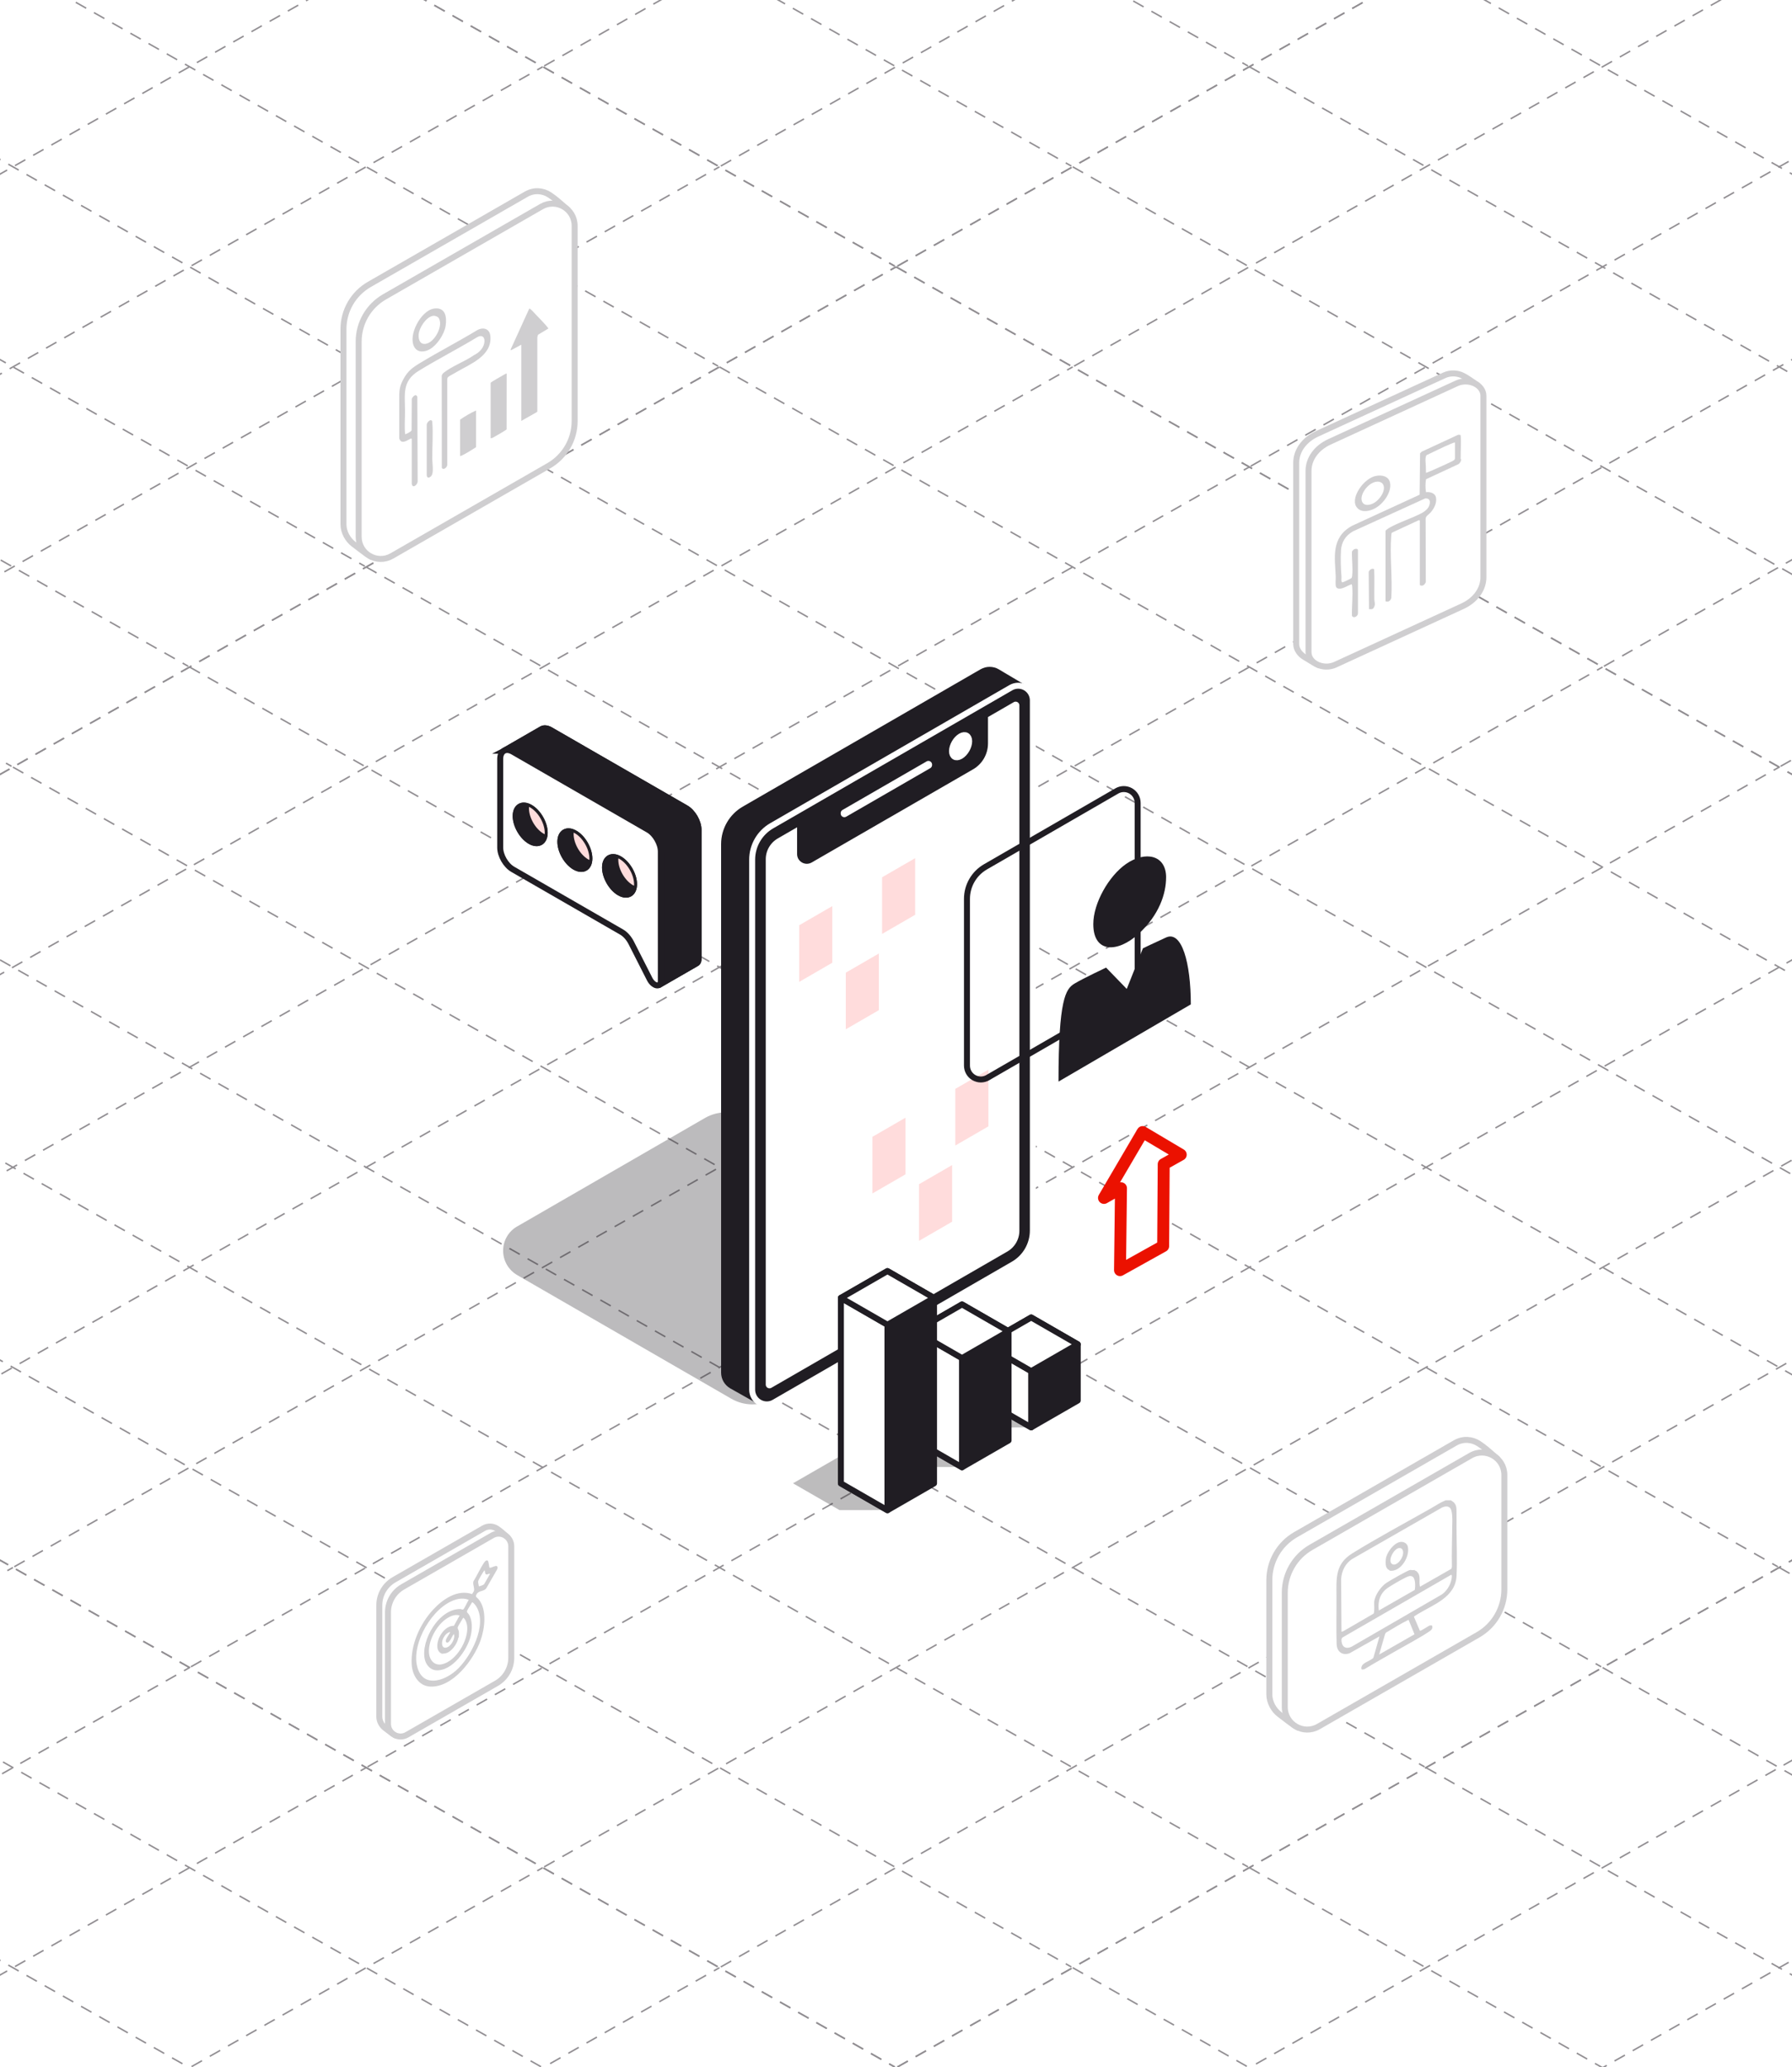<?xml version="1.0" encoding="UTF-8"?>
<svg xmlns="http://www.w3.org/2000/svg" width="600" height="692" viewBox="0 0 600 692" fill="none">
  <rect x="0" y="0" width="600" height="692" fill="#333333" stroke="none"/>
  <g clip-path="url(#clip0_7999_24736)">
    <rect width="600" height="692" fill="white"></rect>
    <path d="M-231.76 390.49L300.02 89.33" stroke="#918E92" stroke-width="0.5" stroke-dasharray="4 3"></path>
    <path d="M-172.63 423.98L359.16 122.82" stroke="#918E92" stroke-width="0.5" stroke-dasharray="4 3"></path>
    <path d="M-113.49 457.47L418.3 156.31" stroke="#918E92" stroke-width="0.5" stroke-dasharray="4 3"></path>
    <path d="M-54.35 490.96L477.43 189.8" stroke="#918E92" stroke-width="0.5" stroke-dasharray="4 3"></path>
    <path d="M4.79 524.46L536.57 223.29" stroke="#918E92" stroke-width="0.5" stroke-dasharray="4 3"></path>
    <path d="M63.931 557.95L595.711 256.79" stroke="#918E92" stroke-width="0.5" stroke-dasharray="4 3"></path>
    <path d="M123.061 591.44L654.851 290.28" stroke="#918E92" stroke-width="0.5" stroke-dasharray="4 3"></path>
    <path d="M182.2 624.93L713.99 323.77" stroke="#918E92" stroke-width="0.5" stroke-dasharray="4 3"></path>
    <path d="M241.34 658.42L773.12 357.26" stroke="#918E92" stroke-width="0.5" stroke-dasharray="4 3"></path>
    <path d="M300.48 691.91L832.26 390.75" stroke="#918E92" stroke-width="0.5" stroke-dasharray="4 3"></path>
    <path d="M300.021 89.33L831.801 390.49" stroke="#918E92" stroke-width="0.5" stroke-dasharray="4 3"></path>
    <path d="M240.88 122.82L772.66 423.98" stroke="#918E92" stroke-width="0.5" stroke-dasharray="4 3"></path>
    <path d="M181.74 156.31L713.53 457.47" stroke="#918E92" stroke-width="0.5" stroke-dasharray="4 3"></path>
    <path d="M122.601 189.8L654.391 490.96" stroke="#918E92" stroke-width="0.5" stroke-dasharray="4 3"></path>
    <path d="M63.471 223.29L595.251 524.46" stroke="#918E92" stroke-width="0.5" stroke-dasharray="4 3"></path>
    <path d="M4.33 256.79L536.11 557.95" stroke="#918E92" stroke-width="0.5" stroke-dasharray="4 3"></path>
    <path d="M-54.81 290.28L476.97 591.44" stroke="#918E92" stroke-width="0.5" stroke-dasharray="4 3"></path>
    <path d="M-113.95 323.77L417.84 624.93" stroke="#918E92" stroke-width="0.5" stroke-dasharray="4 3"></path>
    <path d="M-173.09 357.26L358.7 658.42" stroke="#918E92" stroke-width="0.5" stroke-dasharray="4 3"></path>
    <path d="M-232.22 390.75L299.56 691.91" stroke="#918E92" stroke-width="0.5" stroke-dasharray="4 3"></path>
    <path d="M300.48 89.07L832.26 -212.1" stroke="#918E92" stroke-width="0.5" stroke-dasharray="4 3"></path>
    <path d="M359.62 122.56L891.4 -178.6" stroke="#918E92" stroke-width="0.5" stroke-dasharray="4 3"></path>
    <path d="M418.761 156.05L950.541 -145.11" stroke="#918E92" stroke-width="0.5" stroke-dasharray="4 3"></path>
    <path d="M477.891 189.54L1009.68 -111.62" stroke="#918E92" stroke-width="0.5" stroke-dasharray="4 3"></path>
    <path d="M537.03 223.03L1068.82 -78.13" stroke="#918E92" stroke-width="0.5" stroke-dasharray="4 3"></path>
    <path d="M596.171 256.52L1127.95 -44.64" stroke="#918E92" stroke-width="0.5" stroke-dasharray="4 3"></path>
    <path d="M595.711 -78.13L1127.49 223.03" stroke="#918E92" stroke-width="0.5" stroke-dasharray="4 3"></path>
    <path d="M536.57 -44.64L1068.36 256.52" stroke="#918E92" stroke-width="0.5" stroke-dasharray="4 3"></path>
    <path d="M477.431 -11.15L1009.22 290.02" stroke="#918E92" stroke-width="0.5" stroke-dasharray="4 3"></path>
    <path d="M418.301 22.34L950.081 323.51" stroke="#918E92" stroke-width="0.5" stroke-dasharray="4 3"></path>
    <path d="M359.16 55.84L890.94 357" stroke="#918E92" stroke-width="0.5" stroke-dasharray="4 3"></path>
    <path d="M300.021 89.33L831.801 390.49" stroke="#918E92" stroke-width="0.5" stroke-dasharray="4 3"></path>
    <path d="M-527.46 223.03L4.33 -78.13" stroke="#918E92" stroke-width="0.5" stroke-dasharray="4 3"></path>
    <path d="M-468.319 256.52L63.471 -44.64" stroke="#918E92" stroke-width="0.5" stroke-dasharray="4 3"></path>
    <path d="M-409.18 290.02L122.6 -11.15" stroke="#918E92" stroke-width="0.5" stroke-dasharray="4 3"></path>
    <path d="M-350.04 323.51L181.74 22.34" stroke="#918E92" stroke-width="0.5" stroke-dasharray="4 3"></path>
    <path d="M-290.899 357L240.881 55.84" stroke="#918E92" stroke-width="0.5" stroke-dasharray="4 3"></path>
    <path d="M-231.76 390.49L300.02 89.33" stroke="#918E92" stroke-width="0.5" stroke-dasharray="4 3"></path>
    <path d="M-232.22 -212.1L299.56 89.07" stroke="#918E92" stroke-width="0.5" stroke-dasharray="4 3"></path>
    <path d="M-291.359 -178.6L240.421 122.56" stroke="#918E92" stroke-width="0.5" stroke-dasharray="4 3"></path>
    <path d="M-350.5 -145.11L181.28 156.05" stroke="#918E92" stroke-width="0.5" stroke-dasharray="4 3"></path>
    <path d="M-409.64 -111.62L122.14 189.54" stroke="#918E92" stroke-width="0.5" stroke-dasharray="4 3"></path>
    <path d="M-468.779 -78.13L63.011 223.03" stroke="#918E92" stroke-width="0.5" stroke-dasharray="4 3"></path>
    <path d="M-527.92 -44.64L3.87 256.52" stroke="#918E92" stroke-width="0.5" stroke-dasharray="4 3"></path>
    <path d="M300.48 691.91L832.26 390.75" stroke="#918E92" stroke-width="0.5" stroke-dasharray="4 3"></path>
    <path d="M359.62 725.41L891.4 424.24" stroke="#918E92" stroke-width="0.5" stroke-dasharray="4 3"></path>
    <path d="M418.761 758.9L950.541 457.73" stroke="#918E92" stroke-width="0.5" stroke-dasharray="4 3"></path>
    <path d="M477.891 792.39L1009.68 491.23" stroke="#918E92" stroke-width="0.5" stroke-dasharray="4 3"></path>
    <path d="M537.03 825.88L1068.82 524.72" stroke="#918E92" stroke-width="0.5" stroke-dasharray="4 3"></path>
    <path d="M596.171 859.37L1127.95 558.21" stroke="#918E92" stroke-width="0.5" stroke-dasharray="4 3"></path>
    <path d="M595.711 524.72L1127.49 825.88" stroke="#918E92" stroke-width="0.5" stroke-dasharray="4 3"></path>
    <path d="M536.57 558.21L1068.36 859.37" stroke="#918E92" stroke-width="0.5" stroke-dasharray="4 3"></path>
    <path d="M477.431 591.7L1009.22 892.86" stroke="#918E92" stroke-width="0.5" stroke-dasharray="4 3"></path>
    <path d="M418.301 625.19L950.081 926.35" stroke="#918E92" stroke-width="0.5" stroke-dasharray="4 3"></path>
    <path d="M359.16 658.68L890.94 959.85" stroke="#918E92" stroke-width="0.5" stroke-dasharray="4 3"></path>
    <path d="M300.021 692.17L831.801 993.34" stroke="#918E92" stroke-width="0.5" stroke-dasharray="4 3"></path>
    <path d="M-527.46 825.88L4.33 524.72" stroke="#918E92" stroke-width="0.5" stroke-dasharray="4 3"></path>
    <path d="M-468.319 859.37L63.471 558.21" stroke="#918E92" stroke-width="0.5" stroke-dasharray="4 3"></path>
    <path d="M-409.18 892.86L122.6 591.7" stroke="#918E92" stroke-width="0.5" stroke-dasharray="4 3"></path>
    <path d="M-350.04 926.35L181.74 625.19" stroke="#918E92" stroke-width="0.5" stroke-dasharray="4 3"></path>
    <path d="M-290.899 959.85L240.881 658.68" stroke="#918E92" stroke-width="0.5" stroke-dasharray="4 3"></path>
    <path d="M-231.76 993.34L300.02 692.17" stroke="#918E92" stroke-width="0.5" stroke-dasharray="4 3"></path>
    <path d="M-232.22 390.75L299.56 691.91" stroke="#918E92" stroke-width="0.5" stroke-dasharray="4 3"></path>
    <path d="M-291.359 424.24L240.421 725.41" stroke="#918E92" stroke-width="0.5" stroke-dasharray="4 3"></path>
    <path d="M-350.5 457.73L181.28 758.9" stroke="#918E92" stroke-width="0.5" stroke-dasharray="4 3"></path>
    <path d="M-409.64 491.23L122.14 792.39" stroke="#918E92" stroke-width="0.5" stroke-dasharray="4 3"></path>
    <path d="M-468.779 524.72L63.011 825.88" stroke="#918E92" stroke-width="0.5" stroke-dasharray="4 3"></path>
    <path d="M-527.92 558.21L3.87 859.37" stroke="#918E92" stroke-width="0.5" stroke-dasharray="4 3"></path>
    <path d="M182.2 22.08L713.99 -279.08" stroke="#918E92" stroke-width="0.5" stroke-dasharray="4 3"></path>
    <path d="M241.34 55.58L773.12 -245.59" stroke="#918E92" stroke-width="0.5" stroke-dasharray="4 3"></path>
    <path d="M300.48 89.07L832.26 -212.1" stroke="#918E92" stroke-width="0.5" stroke-dasharray="4 3"></path>
    <path d="M-113.95 -279.08L417.84 22.08" stroke="#918E92" stroke-width="0.5" stroke-dasharray="4 3"></path>
    <path d="M-173.09 -245.59L358.7 55.58" stroke="#918E92" stroke-width="0.5" stroke-dasharray="4 3"></path>
    <path d="M-232.22 -212.1L299.56 89.07" stroke="#918E92" stroke-width="0.5" stroke-dasharray="4 3"></path>
    <path opacity="0.3" fill-rule="evenodd" clip-rule="evenodd" d="M173.13 410.55C170.23 412.23 168.44 415.32 168.46 418.69C168.46 422.05 170.27 425.15 173.19 426.84C193.35 438.48 229.6 459.4 244.84 468.21C249.21 470.74 254.59 470.74 258.94 468.23C279.4 456.42 294.4 447.76 321.84 431.92C324.75 430.24 326.53 427.14 326.52 423.78C326.51 420.42 324.71 417.32 321.79 415.63C301.63 404 265.38 383.07 250.14 374.26C245.77 371.73 240.39 371.73 236.04 374.24C215.57 386.06 200.59 394.71 173.14 410.56L173.13 410.55Z" fill="#201D23"></path>
    <path fill-rule="evenodd" clip-rule="evenodd" d="M168.78 251.31C169.54 250.91 170.57 250.98 171.7 251.64C181.75 257.43 207 271.98 217.04 277.77C219.37 279.11 221.26 282.38 221.26 285.06V328.37C221.26 329.03 221.03 329.51 220.64 329.73L233.16 322.51C233.23 322.48 233.29 322.44 233.35 322.4C233.68 322.16 233.88 321.7 233.88 321.1V277.79C233.88 275.11 231.99 271.84 229.66 270.5C219.61 264.71 194.36 250.16 184.32 244.37C183.16 243.7 182.11 243.64 181.35 244.07L168.79 251.31H168.78Z" fill="#201D23" stroke="#201D23" stroke-width="2" stroke-miterlimit="10"></path>
    <path d="M168.78 251.31C169.54 250.91 170.57 250.98 171.7 251.64C181.75 257.43 207 271.98 217.04 277.77C219.37 279.11 221.26 282.38 221.26 285.06V328.37C221.26 329.03 221.03 329.51 220.64 329.73L233.16 322.51C233.23 322.48 233.29 322.44 233.35 322.4C233.68 322.16 233.88 321.7 233.88 321.1V277.79C233.88 275.11 231.99 271.84 229.66 270.5C219.61 264.71 194.36 250.16 184.32 244.37C183.16 243.7 182.11 243.64 181.35 244.07L168.79 251.31H168.78Z" stroke="#201D23" stroke-width="2" stroke-linecap="round" stroke-linejoin="round"></path>
    <path fill-rule="evenodd" clip-rule="evenodd" d="M208.1 311.98C209.36 312.7 210.55 314.03 211.35 315.61C212.84 318.55 215.39 323.56 217.53 327.77C218.1 328.89 219.03 329.72 219.87 329.85C220.71 329.98 221.26 329.39 221.26 328.37V285.06C221.26 282.38 219.37 279.11 217.04 277.77C206.99 271.98 181.74 257.43 171.7 251.64C169.37 250.3 167.48 251.39 167.48 254.07V283.72C167.48 286.4 169.37 289.67 171.7 291.01C180.72 296.21 201.58 308.23 208.1 311.98Z" fill="white"></path>
    <path d="M208.1 311.98C209.36 312.7 210.55 314.03 211.35 315.61C212.84 318.55 215.39 323.56 217.53 327.77C218.1 328.89 219.03 329.72 219.87 329.85C220.71 329.98 221.26 329.39 221.26 328.37V285.06C221.26 282.38 219.37 279.11 217.04 277.77C206.99 271.98 181.74 257.43 171.7 251.64C169.37 250.3 167.48 251.39 167.48 254.07V283.72C167.48 286.4 169.37 289.67 171.7 291.01C180.72 296.21 201.58 308.23 208.1 311.98Z" stroke="#201D23" stroke-width="2" stroke-linecap="round" stroke-linejoin="round"></path>
    <path fill-rule="evenodd" clip-rule="evenodd" d="M177.52 270.31C180.2 271.85 182.38 275.64 182.38 278.75C182.38 281.86 180.2 283.14 177.52 281.6C174.84 280.06 172.66 276.27 172.66 273.16C172.66 270.05 174.84 268.77 177.52 270.31Z" fill="#201D23" stroke="#201D23" stroke-width="2" stroke-miterlimit="10"></path>
    <path d="M177.52 270.31C180.2 271.85 182.38 275.64 182.38 278.75C182.38 281.86 180.2 283.14 177.52 281.6C174.84 280.06 172.66 276.27 172.66 273.16C172.66 270.05 174.84 268.77 177.52 270.31Z" stroke="#201D23" stroke-width="2" stroke-linecap="round" stroke-linejoin="round"></path>
    <path fill-rule="evenodd" clip-rule="evenodd" d="M192.48 278.93C195.16 280.47 197.34 284.26 197.34 287.37C197.34 290.48 195.16 291.76 192.48 290.22C189.8 288.68 187.62 284.89 187.62 281.78C187.62 278.67 189.8 277.39 192.48 278.93Z" fill="#201D23" stroke="#201D23" stroke-width="2" stroke-miterlimit="10"></path>
    <path d="M192.48 278.93C195.16 280.47 197.34 284.26 197.34 287.37C197.34 290.48 195.16 291.76 192.48 290.22C189.8 288.68 187.62 284.89 187.62 281.78C187.62 278.67 189.8 277.39 192.48 278.93Z" stroke="#201D23" stroke-width="2" stroke-linecap="round" stroke-linejoin="round"></path>
    <path fill-rule="evenodd" clip-rule="evenodd" d="M207.43 287.55C210.11 289.09 212.29 292.88 212.29 295.99C212.29 299.1 210.11 300.38 207.43 298.84C204.75 297.3 202.57 293.51 202.57 290.4C202.57 287.29 204.75 286.01 207.43 287.55Z" fill="#201D23" stroke="#201D23" stroke-width="2" stroke-miterlimit="10"></path>
    <path d="M207.43 287.55C210.11 289.09 212.29 292.88 212.29 295.99C212.29 299.1 210.11 300.38 207.43 298.84C204.75 297.3 202.57 293.51 202.57 290.4C202.57 287.29 204.75 286.01 207.43 287.55Z" stroke="#201D23" stroke-width="2" stroke-linecap="round" stroke-linejoin="round"></path>
    <path fill-rule="evenodd" clip-rule="evenodd" d="M177.13 270.1C177.26 270.16 177.39 270.23 177.53 270.31C180.21 271.85 182.39 275.64 182.39 278.75C182.39 278.92 182.39 279.09 182.37 279.25C182.24 279.19 182.11 279.12 181.97 279.04C179.29 277.5 177.11 273.71 177.11 270.6C177.11 270.43 177.11 270.26 177.13 270.1Z" fill="#201D23"></path>
    <path d="M177.13 270.1C177.26 270.16 177.39 270.23 177.53 270.31C180.21 271.85 182.39 275.64 182.39 278.75C182.39 278.92 182.39 279.09 182.37 279.25C182.24 279.19 182.11 279.12 181.97 279.04C179.29 277.5 177.11 273.71 177.11 270.6C177.11 270.43 177.11 270.26 177.13 270.1Z" fill="#FFDCDC"></path>
    <path fill-rule="evenodd" clip-rule="evenodd" d="M192.081 278.72C192.211 278.78 192.341 278.85 192.481 278.93C195.161 280.47 197.341 284.26 197.341 287.37C197.341 287.54 197.341 287.71 197.321 287.87C197.191 287.81 197.061 287.74 196.921 287.66C194.241 286.12 192.061 282.33 192.061 279.22C192.061 279.05 192.061 278.88 192.081 278.72Z" fill="#FFDCDC"></path>
    <path fill-rule="evenodd" clip-rule="evenodd" d="M207.04 287.34C207.17 287.4 207.301 287.47 207.441 287.55C210.121 289.09 212.301 292.88 212.301 295.99C212.301 296.16 212.301 296.33 212.281 296.49C212.151 296.43 212.021 296.36 211.881 296.28C209.201 294.74 207.021 290.95 207.021 287.84C207.021 287.67 207.02 287.5 207.04 287.34Z" fill="#201D23"></path>
    <path d="M207.04 287.34C207.17 287.4 207.301 287.47 207.441 287.55C210.121 289.09 212.301 292.88 212.301 295.99C212.301 296.16 212.301 296.33 212.281 296.49C212.151 296.43 212.021 296.36 211.881 296.28C209.201 294.74 207.021 290.95 207.021 287.84C207.021 287.67 207.02 287.5 207.04 287.34Z" fill="#FFDCDC"></path>
    <path fill-rule="evenodd" clip-rule="evenodd" d="M330.981 238.78L339.581 233.82C340.311 233.4 341.001 233.33 341.511 233.63C342.021 233.93 342.311 234.56 342.311 235.4V414.08C342.311 414.91 342.021 415.88 341.511 416.77C341.001 417.66 340.301 418.39 339.581 418.81C326.591 426.31 271.101 458.35 258.111 465.85C257.381 466.27 256.691 466.34 256.181 466.04C255.671 465.74 255.381 465.11 255.381 464.27V285.6C255.381 284.76 255.661 283.8 256.181 282.91C256.691 282.02 257.391 281.29 258.111 280.87L266.711 275.91V280.81C266.711 281.65 266.991 282.28 267.511 282.58C268.021 282.87 268.721 282.81 269.441 282.39C279.951 276.32 317.751 254.5 328.261 248.43C328.991 248.01 329.681 247.28 330.191 246.39C330.701 245.5 330.991 244.54 330.991 243.7V238.78H330.981Z" fill="#201D23"></path>
    <path d="M330.981 238.78L339.581 233.82C340.311 233.4 341.001 233.33 341.511 233.63C342.021 233.93 342.311 234.56 342.311 235.4V414.08C342.311 414.91 342.021 415.88 341.511 416.77C341.001 417.66 340.301 418.39 339.581 418.81C326.591 426.31 271.101 458.35 258.111 465.85C257.381 466.27 256.691 466.34 256.181 466.04C255.671 465.74 255.381 465.11 255.381 464.27V285.6C255.381 284.76 255.661 283.8 256.181 282.91C256.691 282.02 257.391 281.29 258.111 280.87L266.711 275.91V280.81C266.711 281.65 266.991 282.28 267.511 282.58C268.021 282.87 268.721 282.81 269.441 282.39C279.951 276.32 317.751 254.5 328.261 248.43C328.991 248.01 329.681 247.28 330.191 246.39C330.701 245.5 330.991 244.54 330.991 243.7V238.78H330.981Z" stroke="white" stroke-width="2" stroke-linecap="round" stroke-linejoin="round"></path>
    <path fill-rule="evenodd" clip-rule="evenodd" d="M242.44 282.59C242.44 277.75 245.02 273.29 249.21 270.87C266.26 261.03 310.89 235.26 328.81 224.91C330.38 224 332.32 224 333.89 224.91C335.46 225.82 342.3 229.9 342.3 229.9C342.3 229.9 336.43 375.31 336.43 406.19C336.43 411.03 333.85 415.49 329.66 417.91C312.61 427.75 255.38 469.74 255.38 469.74C255.38 469.74 246.55 464.78 244.98 463.87C243.41 462.96 242.44 461.29 242.44 459.47V282.58V282.59Z" fill="white"></path>
    <path d="M242.44 282.59C242.44 277.75 245.02 273.29 249.21 270.87C266.26 261.03 310.89 235.26 328.81 224.91C330.38 224 332.32 224 333.89 224.91C335.46 225.82 342.3 229.9 342.3 229.9C342.3 229.9 336.43 375.31 336.43 406.19C336.43 411.03 333.85 415.49 329.66 417.91C312.61 427.75 255.38 469.74 255.38 469.74C255.38 469.74 246.55 464.78 244.98 463.87C243.41 462.96 242.44 461.29 242.44 459.47V282.58V282.59Z" fill="#201D23" stroke="#201D23" stroke-width="2" stroke-linecap="round" stroke-linejoin="round"></path>
    <path fill-rule="evenodd" clip-rule="evenodd" d="M251.841 287.76C251.841 283.08 254.341 278.76 258.381 276.43C275.341 266.64 320.631 240.49 338.461 230.2C339.981 229.32 341.851 229.32 343.371 230.2C344.891 231.08 345.821 232.7 345.821 234.45V411.89C345.821 416.57 343.331 420.89 339.281 423.22C322.321 433.01 277.031 459.16 259.201 469.46C257.681 470.34 255.811 470.34 254.291 469.46C252.771 468.58 251.841 466.96 251.841 465.21V287.77V287.76Z" fill="#201D23"></path>
    <path d="M251.841 287.76C251.841 283.08 254.341 278.76 258.381 276.43C275.341 266.64 320.631 240.49 338.461 230.2C339.981 229.32 341.851 229.32 343.371 230.2C344.891 231.08 345.821 232.7 345.821 234.45V411.89C345.821 416.57 343.331 420.89 339.281 423.22C322.321 433.01 277.031 459.16 259.201 469.46C257.681 470.34 255.811 470.34 254.291 469.46C252.771 468.58 251.841 466.96 251.841 465.21V287.77V287.76Z" stroke="white" stroke-width="2" stroke-linecap="round" stroke-linejoin="round"></path>
    <path fill-rule="evenodd" clip-rule="evenodd" d="M267.881 275.2V285.9C267.881 286.71 268.311 287.45 269.011 287.85C269.711 288.25 270.571 288.25 271.271 287.85C281.711 281.82 313.451 263.5 325.291 256.67C328.081 255.06 329.801 252.08 329.801 248.85V239.45L338.921 234.18C339.621 233.78 340.481 233.78 341.181 234.18C341.881 234.58 342.311 235.33 342.311 236.13V411.98C342.311 415.2 340.591 418.18 337.801 419.8C322.421 428.68 272.281 457.62 258.771 465.43C258.071 465.83 257.211 465.83 256.511 465.43C255.811 465.03 255.391 464.28 255.391 463.48V287.63C255.391 284.41 257.111 281.43 259.901 279.81L267.891 275.19H267.881V275.2Z" fill="white"></path>
    <path d="M267.881 275.2V285.9C267.881 286.71 268.311 287.45 269.011 287.85C269.711 288.25 270.571 288.25 271.271 287.85C281.711 281.82 313.451 263.5 325.291 256.67C328.081 255.06 329.801 252.08 329.801 248.85V239.45L338.921 234.18C339.621 233.78 340.481 233.78 341.181 234.18C341.881 234.58 342.311 235.33 342.311 236.13V411.98C342.311 415.2 340.591 418.18 337.801 419.8C322.421 428.68 272.281 457.62 258.771 465.43C258.071 465.83 257.211 465.83 256.511 465.43C255.811 465.03 255.391 464.28 255.391 463.48V287.63C255.391 284.41 257.111 281.43 259.901 279.81L267.891 275.19H267.881V275.2Z" stroke="#201D23" stroke-width="2" stroke-linecap="round" stroke-linejoin="round"></path>
    <path fill-rule="evenodd" clip-rule="evenodd" d="M321.63 246.47C320.04 247.39 318.75 249.62 318.75 251.45C318.75 253.28 320.04 254.03 321.63 253.11C323.22 252.19 324.5 249.96 324.5 248.13C324.5 246.3 323.21 245.55 321.63 246.47Z" fill="white"></path>
    <path d="M321.63 246.47C320.04 247.39 318.75 249.62 318.75 251.45C318.75 253.28 320.04 254.03 321.63 253.11C323.22 252.19 324.5 249.96 324.5 248.13C324.5 246.3 323.21 245.55 321.63 246.47Z" stroke="white" stroke-width="2" stroke-linecap="round" stroke-linejoin="round"></path>
    <path fill-rule="evenodd" clip-rule="evenodd" d="M281.48 272.19C281.48 271.75 281.71 271.35 282.09 271.13C285.71 269.04 304.29 258.31 310.24 254.88C310.62 254.66 311.09 254.66 311.47 254.88C311.85 255.1 312.08 255.5 312.08 255.94V256.08C312.08 256.52 311.85 256.92 311.47 257.14C307.85 259.23 289.27 269.96 283.32 273.39C282.94 273.61 282.47 273.61 282.09 273.39C281.71 273.17 281.48 272.77 281.48 272.33V272.19Z" fill="white"></path>
    <path fill-rule="evenodd" clip-rule="evenodd" d="M303.181 374.14L292.101 380.55V399.51L303.181 393.1V374.14Z" fill="#FFDCDC"></path>
    <path fill-rule="evenodd" clip-rule="evenodd" d="M330.931 358.09L319.851 364.5V383.46L330.931 377.05V358.09Z" fill="#FFDCDC"></path>
    <path fill-rule="evenodd" clip-rule="evenodd" d="M318.791 390L307.711 396.41V415.37L318.791 408.96V390Z" fill="#FFDCDC"></path>
    <path fill-rule="evenodd" clip-rule="evenodd" d="M278.671 303.31L267.591 309.72V328.68L278.671 322.27V303.31Z" fill="#FFDCDC"></path>
    <path fill-rule="evenodd" clip-rule="evenodd" d="M306.421 287.26L295.341 293.67V312.63L306.421 306.22V287.26Z" fill="#FFDCDC"></path>
    <path fill-rule="evenodd" clip-rule="evenodd" d="M294.27 319.18L283.19 325.59V344.55L294.27 338.14V319.18Z" fill="#FFDCDC"></path>
    <path d="M390.431 293.7C390.431 299.13 388.141 306.3 381.161 312.66C374.241 318.96 366.061 319.17 366.061 309.33C366.061 302.3 371.261 293.23 377.001 289.23C383.411 284.75 390.441 286.12 390.441 293.71H390.431V293.7Z" fill="#201D23"></path>
    <path d="M398.71 336.21C398.71 322.29 395.68 311.44 390.44 313.81C386.39 315.64 382.67 317.45 382.67 317.45L377.26 331.04L370.34 323.9C370.34 323.9 362.76 327.46 359.78 329.25C356.8 331.04 354.41 334.42 354.41 362.06L398.72 336.21H398.71Z" fill="#201D23"></path>
    <path d="M323.761 356.71C323.761 358.37 324.641 359.91 326.081 360.73C327.521 361.56 329.291 361.56 330.721 360.73C341.981 354.23 363.981 341.52 374.721 335.32C378.561 333.11 380.911 329.02 380.911 324.6V268.78C380.911 267.12 380.021 265.59 378.591 264.76C377.151 263.93 375.381 263.93 373.951 264.76C362.691 271.26 340.691 283.97 329.951 290.17C326.121 292.38 323.761 296.47 323.761 300.89V356.71Z" stroke="#201D23" stroke-width="2" stroke-linecap="round" stroke-linejoin="round"></path>
    <path d="M375.001 425.17L375.331 397.76L369.641 401L382.581 378.95L395.331 386.52L389.631 389.72L389.451 417.12L375.001 425.17Z" fill="white" stroke="#EB1100" stroke-width="4" stroke-linecap="round" stroke-linejoin="round"></path>
    <g opacity="0.3">
      <path fill-rule="evenodd" clip-rule="evenodd" d="M338.261 459.86L322.671 468.84L338.261 477.82L344.551 477.8L350.701 468.83L338.261 459.85V459.86Z" fill="#201D23"></path>
    </g>
    <path fill-rule="evenodd" clip-rule="evenodd" d="M345.261 441.02L360.851 450V468.82L345.261 477.8L329.671 468.82V450L345.261 441.02Z" fill="#201D23"></path>
    <path d="M345.261 441.02L360.851 450V468.82L345.261 477.8L329.671 468.82V450L345.261 441.02Z" stroke="#201D23" stroke-width="2" stroke-linecap="round" stroke-linejoin="round"></path>
    <path fill-rule="evenodd" clip-rule="evenodd" d="M329.671 450.01L345.261 458.99V477.81L329.671 468.83V450.01Z" fill="white"></path>
    <path d="M329.671 450.01L345.261 458.99V477.81L329.671 468.83V450.01Z" stroke="#201D23" stroke-width="2" stroke-linecap="round" stroke-linejoin="round"></path>
    <path fill-rule="evenodd" clip-rule="evenodd" d="M345.261 441.02L360.851 450L345.261 458.98L329.671 450L345.261 441.02Z" fill="white"></path>
    <path d="M345.261 441.02L360.851 450L345.261 458.98L329.671 450L345.261 441.02Z" stroke="#201D23" stroke-width="2" stroke-linecap="round" stroke-linejoin="round"></path>
    <g opacity="0.3">
      <path fill-rule="evenodd" clip-rule="evenodd" d="M309.261 473.12L293.671 482.1L309.261 491.08L321.841 491.06L327.991 482.09L309.251 473.11H309.261V473.12Z" fill="#201D23"></path>
    </g>
    <path fill-rule="evenodd" clip-rule="evenodd" d="M322.101 436.66L337.691 445.64V482.18L322.101 491.16L306.511 482.18V445.64L322.101 436.66Z" fill="#201D23"></path>
    <path d="M322.101 436.66L337.691 445.64V482.18L322.101 491.16L306.511 482.18V445.64L322.101 436.66Z" stroke="#201D23" stroke-width="2" stroke-linecap="round" stroke-linejoin="round"></path>
    <path fill-rule="evenodd" clip-rule="evenodd" d="M306.511 445.64L322.101 454.62V491.16L306.511 482.18V445.64Z" fill="white"></path>
    <path d="M306.511 445.64L322.101 454.62V491.16L306.511 482.18V445.64Z" stroke="#201D23" stroke-width="2" stroke-linecap="round" stroke-linejoin="round"></path>
    <path fill-rule="evenodd" clip-rule="evenodd" d="M322.101 436.66L337.691 445.64L322.101 454.62L306.511 445.64L322.101 436.66Z" fill="white"></path>
    <path d="M322.101 436.66L337.691 445.64L322.101 454.62L306.511 445.64L322.101 436.66Z" stroke="#201D23" stroke-width="2" stroke-linecap="round" stroke-linejoin="round"></path>
    <g opacity="0.3">
      <path fill-rule="evenodd" clip-rule="evenodd" d="M281.101 487.55L265.511 496.53L281.101 505.51L296.831 505.49L302.981 496.52L281.101 487.54V487.55Z" fill="#201D23"></path>
    </g>
    <path fill-rule="evenodd" clip-rule="evenodd" d="M297.141 425.49L312.731 434.47V496.56L297.141 505.54L281.551 496.56V434.47L297.141 425.49Z" fill="#201D23"></path>
    <path d="M297.141 425.49L312.731 434.47V496.56L297.141 505.54L281.551 496.56V434.47L297.141 425.49Z" stroke="#201D23" stroke-width="2" stroke-linecap="round" stroke-linejoin="round"></path>
    <path fill-rule="evenodd" clip-rule="evenodd" d="M281.551 434.47L297.141 443.45V505.54L281.551 496.56V434.47Z" fill="white"></path>
    <path d="M281.551 434.47L297.141 443.45V505.54L281.551 496.56V434.47Z" stroke="#201D23" stroke-width="2" stroke-linecap="round" stroke-linejoin="round"></path>
    <path fill-rule="evenodd" clip-rule="evenodd" d="M297.141 425.49L312.731 434.47L297.141 443.45L281.551 434.47L297.141 425.49Z" fill="white"></path>
    <path d="M297.141 425.49L312.731 434.47L297.141 443.45L281.551 434.47L297.141 425.49Z" stroke="#201D23" stroke-width="2" stroke-linecap="round" stroke-linejoin="round"></path>
    <path d="M190.04 70.156C187.27 67.756 185.95 66.516 183.98 65.226C181.78 63.786 178.83 63.496 176.22 64.996L123.66 95.206C118.3 98.286 115 103.986 115 110.166V175.536C115 178.166 116.51 180.746 118.36 182.116C120.59 183.766 121.96 185.016 124.39 186.426" fill="white"></path>
    <path d="M190.04 70.156C187.27 67.756 185.95 66.516 183.98 65.226C181.78 63.786 178.83 63.496 176.22 64.996L123.66 95.206C118.3 98.286 115 103.986 115 110.166V175.536C115 178.166 116.51 180.746 118.36 182.116C120.59 183.766 121.96 185.016 124.39 186.426" stroke="#CFCED0" stroke-width="2" stroke-miterlimit="10" stroke-linecap="round"></path>
    <path d="M192.4 140.946V75.576C192.4 69.886 186.25 66.326 181.31 69.156L128.75 99.366C123.39 102.446 120.09 108.146 120.09 114.326V179.696C120.09 185.386 126.24 188.946 131.18 186.116L183.74 155.906C189.1 152.826 192.4 147.126 192.4 140.946Z" fill="white" stroke="#CFCED0" stroke-width="2" stroke-miterlimit="10"></path>
    <path d="M152.69 124.636C152.52 124.736 152.33 124.846 152.14 124.956C151.69 125.226 150.21 125.976 149.97 126.286C149.8 126.486 149.8 126.756 149.75 126.996V155.646C149.68 156.446 148.54 157.506 147.93 156.626L147.9 125.726C148.04 125.246 148.39 124.906 148.77 124.616C151.53 122.486 155.74 120.956 158.67 118.906C160.31 118.116 161.81 116.676 162.15 114.816C162.49 112.956 161.48 111.886 159.75 112.886C153.32 116.786 146.54 120.236 140.16 124.156C134.51 127.626 135.61 132.036 135.61 137.836C135.61 140.326 135.37 142.856 135.65 145.326C135.78 145.456 137.74 144.466 137.81 144.046L137.87 133.506C138.17 132.716 139.37 131.556 139.73 132.916L139.84 161.116C139.81 162.366 138.01 163.746 137.86 161.816V146.916L137.62 146.766C136.33 147.376 134.36 148.956 133.68 146.766C133.67 142.456 133.67 138.146 133.68 133.836C133.68 130.986 133.63 129.586 135.05 126.946C136.55 124.166 138.12 123.036 140.74 121.456C146.96 117.696 153.46 114.346 159.68 110.576C161.71 109.386 163.96 109.946 164.19 112.516C164.79 119.196 157.37 121.866 152.7 124.626L152.69 124.636Z" fill="#CFCED0"></path>
    <path d="M179.391 105.286C180.481 106.416 181.731 107.686 182.751 108.856C182.881 109.006 183.621 109.896 183.621 109.966L180.131 112.066L179.911 112.896V137.696L179.781 137.926L174.541 140.896V115.386L171.101 117.246L170.931 117.076L177.171 103.386C177.281 103.176 177.501 103.406 177.631 103.506C178.141 103.876 178.921 104.806 179.401 105.296L179.391 105.286Z" fill="#CFCED0"></path>
    <path d="M164.29 128.136C164.36 127.896 168.04 125.836 168.56 125.536C168.72 125.446 169.55 124.946 169.64 125.046L169.62 143.726C169.54 143.946 166.13 145.886 165.64 146.156C165.21 146.386 164.78 146.706 164.28 146.716V128.136H164.29Z" fill="#CFCED0"></path>
    <path d="M145.28 103.296C149.13 102.726 149.66 106.036 149.21 109.046C148.79 111.836 146.4 115.456 143.95 116.886C142.22 117.886 139.89 118.156 138.74 116.196C136.46 112.316 140.94 103.936 145.28 103.306V103.296ZM144.93 105.736C142.64 106.146 140.35 109.726 140.18 111.936C140.01 114.146 141.02 115.866 143.41 114.816C145.8 113.766 148.35 109.116 146.96 106.556C146.63 105.946 145.57 105.616 144.93 105.736Z" fill="#CFCED0"></path>
    <path d="M159.4 137.396V149.686C158.11 150.496 156.74 151.396 155.4 152.096C154.98 152.316 154.5 152.616 154.04 152.656V140.486C155.72 139.316 157.53 138.256 159.4 137.396Z" fill="#CFCED0"></path>
    <path d="M144.59 140.806C144.72 140.936 144.72 141.236 144.74 141.416C145.06 145.196 144.69 149.766 144.74 153.656C144.75 155.066 145.16 157.546 144.68 158.836C144.34 159.756 143.03 160.486 142.88 159.136V142.246C142.81 141.566 143.98 140.196 144.6 140.816L144.59 140.806Z" fill="#CFCED0"></path>
    <path d="M494.77 128.987C492.53 127.435 491.45 126.627 489.86 125.795C488.08 124.86 485.69 124.676 483.58 125.643L441.01 145.216C436.67 147.207 434 150.903 434 154.91V215.643C434 217.347 435.22 219.018 436.72 219.906C438.52 220.97 439.63 221.786 441.6 222.698" fill="white"></path>
    <path d="M494.77 128.987C492.53 127.435 491.45 126.627 489.86 125.795C488.08 124.86 485.69 124.676 483.58 125.643L441.01 145.216C436.67 147.207 434 150.903 434 154.91V215.643C434 217.347 435.22 219.018 436.72 219.906C438.52 220.97 439.63 221.786 441.6 222.698" stroke="#CFCED0" stroke-width="2" stroke-miterlimit="10" stroke-linecap="round"></path>
    <path d="M496.68 193.231V132.498C496.68 128.811 491.7 126.507 487.7 128.339L445.13 147.911C440.79 149.903 438.12 153.598 438.12 157.606V218.339C438.12 222.026 443.1 224.329 447.1 222.498L489.67 202.925C494.01 200.934 496.68 197.238 496.68 193.231Z" fill="white" stroke="#CFCED0" stroke-width="2" stroke-miterlimit="10"></path>
    <path d="M488.77 145.528C489.05 145.64 489.06 145.696 489.08 145.936C489.28 148.215 489.03 150.791 489.07 153.11C489.07 153.31 488.97 153.638 489.22 153.766C489.22 153.846 489.23 153.926 489.22 154.006C489.14 154.438 488.78 155.102 488.32 155.374L477.46 160.429C477.23 161.853 477.21 163.333 477.46 164.748C479.02 164.564 480.57 165.204 480.8 166.532C481.1 168.268 480.31 169.979 479.13 171.403C478.46 172.211 477.38 172.675 477.33 173.659L477.39 194.895C477.05 195.607 476.4 196.446 475.38 195.847V174.243L475.07 174.115L465.99 178.338C465.87 178.594 465.85 178.866 465.83 179.138C465.28 185.968 466.25 193.271 465.84 200.158C465.65 200.942 464.98 201.701 463.9 201.286V177.714C463.9 177.538 464.67 176.978 464.9 176.842C468.12 174.906 472.78 173.515 476.18 171.675C476.95 171.251 477.9 170.467 478.29 169.779C478.88 168.732 479.27 166.684 477.17 166.852L453.04 177.85C450.39 179.338 449.16 181.617 449 184.161C448.81 187.064 448.94 190.224 449.16 193.111C449.21 193.703 448.94 194.503 449.38 194.967C449.59 194.999 452.38 193.711 452.55 193.447C452.67 193.263 452.71 192.863 452.74 192.639C453.01 190.112 452.59 187.2 452.66 184.633C453.05 184.049 453.52 183.561 454.43 183.761L454.67 184.041V205.413C454.62 206.293 453.19 207.157 452.66 206.133C452.58 202.917 453.02 199.406 452.74 196.215C452.72 195.983 452.65 195.783 452.58 195.567C451.2 195.951 449.35 197.486 447.82 196.934C447.7 196.886 447.46 196.662 447.39 196.558C447.02 195.967 447.26 193.815 447.23 192.991C446.99 186.888 445.49 180.001 452.65 176.034L475.32 165.604L475.47 151.759L475.98 151.215L488.2 145.552H488.8L488.77 145.528ZM487.13 148.151C486.98 148.031 485.92 148.511 485.69 148.607C482.93 149.743 480.28 151.135 477.59 152.383C477.05 153.518 477.37 154.774 477.39 155.95L477.45 158.301C478.95 157.75 480.42 157.07 481.87 156.414C483.14 155.838 484.64 155.198 485.85 154.582C486.43 154.286 487.23 153.966 487.15 153.35V148.151H487.13Z" fill="#CFCED0"></path>
    <path d="M460.68 159.309C462.7 158.91 464.71 159.437 465.29 161.149C466.34 164.229 463.36 168.732 460.06 170.331C457.93 171.363 455.24 171.587 454.04 169.46C452.29 166.372 456.66 160.101 460.68 159.309ZM461.28 161.221C458.11 161.221 454.77 165.988 456.2 168.212C456.91 169.324 458.39 169.116 459.55 168.612C461.87 167.612 464.46 163.853 462.9 161.885C462.57 161.477 461.87 161.213 461.28 161.213V161.221Z" fill="#CFCED0"></path>
    <path d="M458.371 203.901L458.271 191.4C458.551 190.8 459.25 190.104 460.1 190.528C460.27 193.879 460.1 197.262 460.16 200.63C460.18 201.566 460.571 202.182 460.091 203.189C459.721 203.973 459.4 203.965 458.38 203.909L458.371 203.901Z" fill="#CFCED0"></path>
    <path d="M501.298 488.26C498.489 485.827 497.137 484.563 495.137 483.251C492.897 481.779 489.904 481.491 487.248 483.011L433.801 513.728C428.352 516.857 425 522.666 425 528.947V567.202C425 569.874 426.536 572.498 428.416 573.891C430.681 575.563 432.073 576.843 434.545 578.268" fill="white"></path>
    <path d="M501.298 488.26C498.489 485.827 497.137 484.563 495.137 483.251C492.897 481.779 489.904 481.491 487.248 483.011L433.801 513.728C428.352 516.857 425 522.666 425 528.947V567.202C425 569.874 426.536 572.498 428.416 573.891C430.681 575.563 432.073 576.843 434.545 578.268" stroke="#CFCED0" stroke-width="2" stroke-miterlimit="10" stroke-linecap="round"></path>
    <path d="M503.69 532.02V493.765C503.69 487.98 497.434 484.355 492.417 487.244L438.97 517.961C433.521 521.09 430.169 526.899 430.169 533.18V571.435C430.169 577.22 436.426 580.844 441.442 577.956L494.889 547.238C500.338 544.11 503.69 538.301 503.69 532.02Z" fill="white" stroke="#CFCED0" stroke-width="2" stroke-miterlimit="10"></path>
    <path d="M485.792 502.222L486.736 502.886C487.72 503.878 487.648 504.895 487.672 506.151C487.704 507.775 487.672 509.415 487.672 511.024C487.688 516.409 487.944 522.21 487.68 527.547C487.328 534.644 479.935 537.132 474.798 540.253C474.582 540.389 473.438 541.053 473.406 541.189L475.398 545.87C475.766 546.086 478.223 544.229 478.767 544.117C478.903 544.085 479.407 544.053 479.495 544.173C479.807 545.07 479.327 545.614 478.631 546.078C475.286 548.326 471.062 550.519 467.517 552.567C463.989 554.607 460.404 556.56 456.932 558.704C456.692 558.824 455.996 558.96 455.844 558.736C455.444 556.608 458.652 556.2 459.828 554.959L461.885 547.766L451.867 553.423C449.403 554.295 447.611 552.855 447.531 550.351C447.363 545.134 447.523 539.565 447.483 534.308C447.443 528.155 447.035 523.522 452.835 519.937C461.316 514.696 470.422 509.847 479.111 504.911C480.735 503.99 482.279 502.918 484.015 502.23H485.784L485.792 502.222ZM485.424 504.695C484.679 504.022 483.655 504.287 482.839 504.631L452.771 521.85C450.467 523.298 449.211 525.874 449.043 528.531L449.155 546.206L449.659 546.102L459.892 540.165C460.3 539.661 460.052 537.084 460.108 536.284C460.284 534.012 462.381 531.035 464.269 529.811C465.269 529.155 471.382 525.626 472.126 525.546C472.542 525.498 473.142 525.746 473.598 525.514C473.646 525.794 473.958 525.722 474.166 525.882C475.99 527.267 474.926 529.275 475.446 531.147L485.984 525.13L486.136 524.45C486.032 519.841 486.2 515.2 486.248 510.6C486.264 509.239 486.464 505.639 485.432 504.703L485.424 504.695ZM485.864 527.163L449.547 548.11C448.963 548.51 449.139 549.398 449.283 549.999C449.707 551.775 451.243 551.943 452.691 551.143L482.783 533.724C484.415 532.571 485.632 530.595 485.992 528.627C486.04 528.387 486.304 527.091 485.856 527.155L485.864 527.163ZM473.702 532.219C473.894 531.123 473.99 528.411 472.942 527.763C472.158 527.275 471.294 527.763 470.55 528.123C468.861 528.955 466.285 530.443 464.725 531.483C462.101 533.228 461.228 536.06 461.661 539.109L473.702 532.219ZM471.614 542.221C469.013 543.493 466.533 545.046 464.037 546.526L463.749 547.014L461.773 553.847L473.606 547.07L471.622 542.221H471.614Z" fill="#CFCED0"></path>
    <path d="M465.333 525.786C465.165 525.49 464.837 525.498 464.557 525.186C463.828 524.378 463.9 523.018 463.988 521.994C464.196 519.553 467.741 514.785 470.485 516.489C470.885 516.737 471.213 517.161 471.333 517.609C472.238 520.818 469.077 526.307 465.333 525.786ZM468.493 518.193C466.933 518.369 465.469 520.954 465.533 522.426C465.573 523.37 466.269 523.962 467.181 523.658C468.797 523.13 470.365 520.37 469.605 518.801C469.397 518.377 468.965 518.145 468.485 518.201L468.493 518.193Z" fill="#CFCED0"></path>
    <path d="M169.836 514.519C168.261 513.151 167.501 512.439 166.381 511.703C165.126 510.879 163.438 510.711 161.951 511.567L131.943 528.812C128.887 530.572 127 533.827 127 537.355V574.676C127 576.18 127.864 577.652 128.919 578.436C130.191 579.38 130.975 580.091 132.359 580.891" fill="white"></path>
    <path d="M169.836 514.519C168.261 513.151 167.501 512.439 166.381 511.703C165.126 510.879 163.438 510.711 161.951 511.567L131.943 528.812C128.887 530.572 127 533.827 127 537.355V574.676C127 576.18 127.864 577.652 128.919 578.436C130.191 579.38 130.975 580.091 132.359 580.891" stroke="#CFCED0" stroke-width="2" stroke-miterlimit="10" stroke-linecap="round"></path>
    <path d="M171.18 554.936V517.614C171.18 514.366 167.669 512.335 164.854 513.95L134.846 531.196C131.791 532.955 129.903 536.211 129.903 539.738V577.06C129.903 580.307 133.414 582.339 136.23 580.723L166.237 563.478C169.293 561.718 171.18 558.463 171.18 554.936Z" fill="white" stroke="#CFCED0" stroke-width="2" stroke-miterlimit="10"></path>
    <path d="M163.878 524.789C164.574 524.901 165.662 524.045 166.294 524.229C166.726 524.357 166.598 525.093 166.422 525.405L162.799 531.7C161.855 532.876 160.223 532.316 159.512 533.779C159.088 534.643 159.703 534.699 160.199 535.291C163.151 538.819 162.311 545.161 160.871 549.201C158.568 555.64 151.538 565.038 143.924 564.566C140.189 564.334 138.093 560.759 137.853 557.327C137.382 550.728 140.613 543.562 145.035 538.803C148.235 535.363 153.177 531.9 158.08 533.627C158.216 533.259 158.576 532.907 158.688 532.532C158.968 531.596 158.2 530.332 158.504 529.364C159.743 527.388 160.775 525.013 162.071 523.101C162.319 522.741 162.783 522.117 163.294 522.421C163.614 522.613 163.734 524.357 163.878 524.773V524.789ZM162.303 525.709C162.127 525.677 162.071 525.821 161.991 525.933C161.639 526.397 160.295 528.692 160.135 529.188C159.959 529.74 160.287 530.436 160.327 531.004C160.423 531.084 162.047 530.564 162.143 530.22L164.038 526.909C164.062 526.773 164.038 526.781 163.918 526.789C163.526 526.813 163.119 527.172 162.727 526.997C162.399 526.853 162.367 526.045 162.311 525.717L162.303 525.709ZM156.928 535.547C155.481 534.963 154.009 535.035 152.529 535.483C144.827 537.819 137.685 550.057 139.685 557.895C141.5 565.014 148.507 562.846 152.633 559.247C157.56 554.944 163.374 543.962 159.44 537.707C159.24 537.395 158.424 536.291 158.056 536.371C157.784 536.995 156.328 538.93 156.344 539.482C156.352 539.818 156.744 540.066 156.912 540.322C158.272 542.346 158.112 545.385 157.624 547.505C156.528 552.28 151.418 559.567 145.907 559.119C144.084 558.967 142.692 557.327 142.268 555.616C140.685 549.177 147.115 538.227 154.417 538.627C154.385 538.827 155.033 538.795 155.113 538.747C155.441 538.547 156.6 536.035 156.928 535.563V535.547ZM153.873 540.762C152.241 540.234 150.434 541.154 149.138 542.098C146.011 544.386 143.34 549.361 143.628 553.296C143.804 555.704 145.443 557.687 148.019 557.103C152.745 556.032 156.824 549.113 156.432 544.458C156.344 543.45 155.944 542.186 155.161 541.514C155.065 541.514 154.385 542.682 154.281 542.866C154.065 543.226 153.289 544.49 153.233 544.802C153.177 545.153 153.569 545.705 153.625 546.113C153.697 546.649 153.649 547.529 153.625 548.097C153.625 548.145 153.481 548.121 153.473 548.193C153.161 550.001 151.674 552.248 149.994 553.136C149.226 553.536 148.738 553.504 147.891 553.592C147.803 553.376 147.579 553.416 147.395 553.272C145.875 552.072 146.411 549.561 147.123 548.033C147.963 546.217 149.802 544.17 151.97 544.242L153.889 540.786L153.873 540.762ZM150.738 546.297C149.306 546.521 148.099 548.441 148.011 549.809C147.923 551.176 148.562 551.976 149.89 551.36C151.05 550.816 152.154 548.881 152.098 547.609C152.098 547.505 152.066 547.033 151.938 547.041C151.37 547.545 150.49 550.289 149.498 549.809C149.378 549.713 149.266 549.545 149.25 549.393C149.194 548.497 150.442 547.169 150.738 546.297Z" fill="#CFCED0"></path>
  </g>
  <defs>
    <clipPath id="clip0_7999_24736">
      <rect width="600" height="692" fill="white"></rect>
    </clipPath>
  </defs>
</svg>
